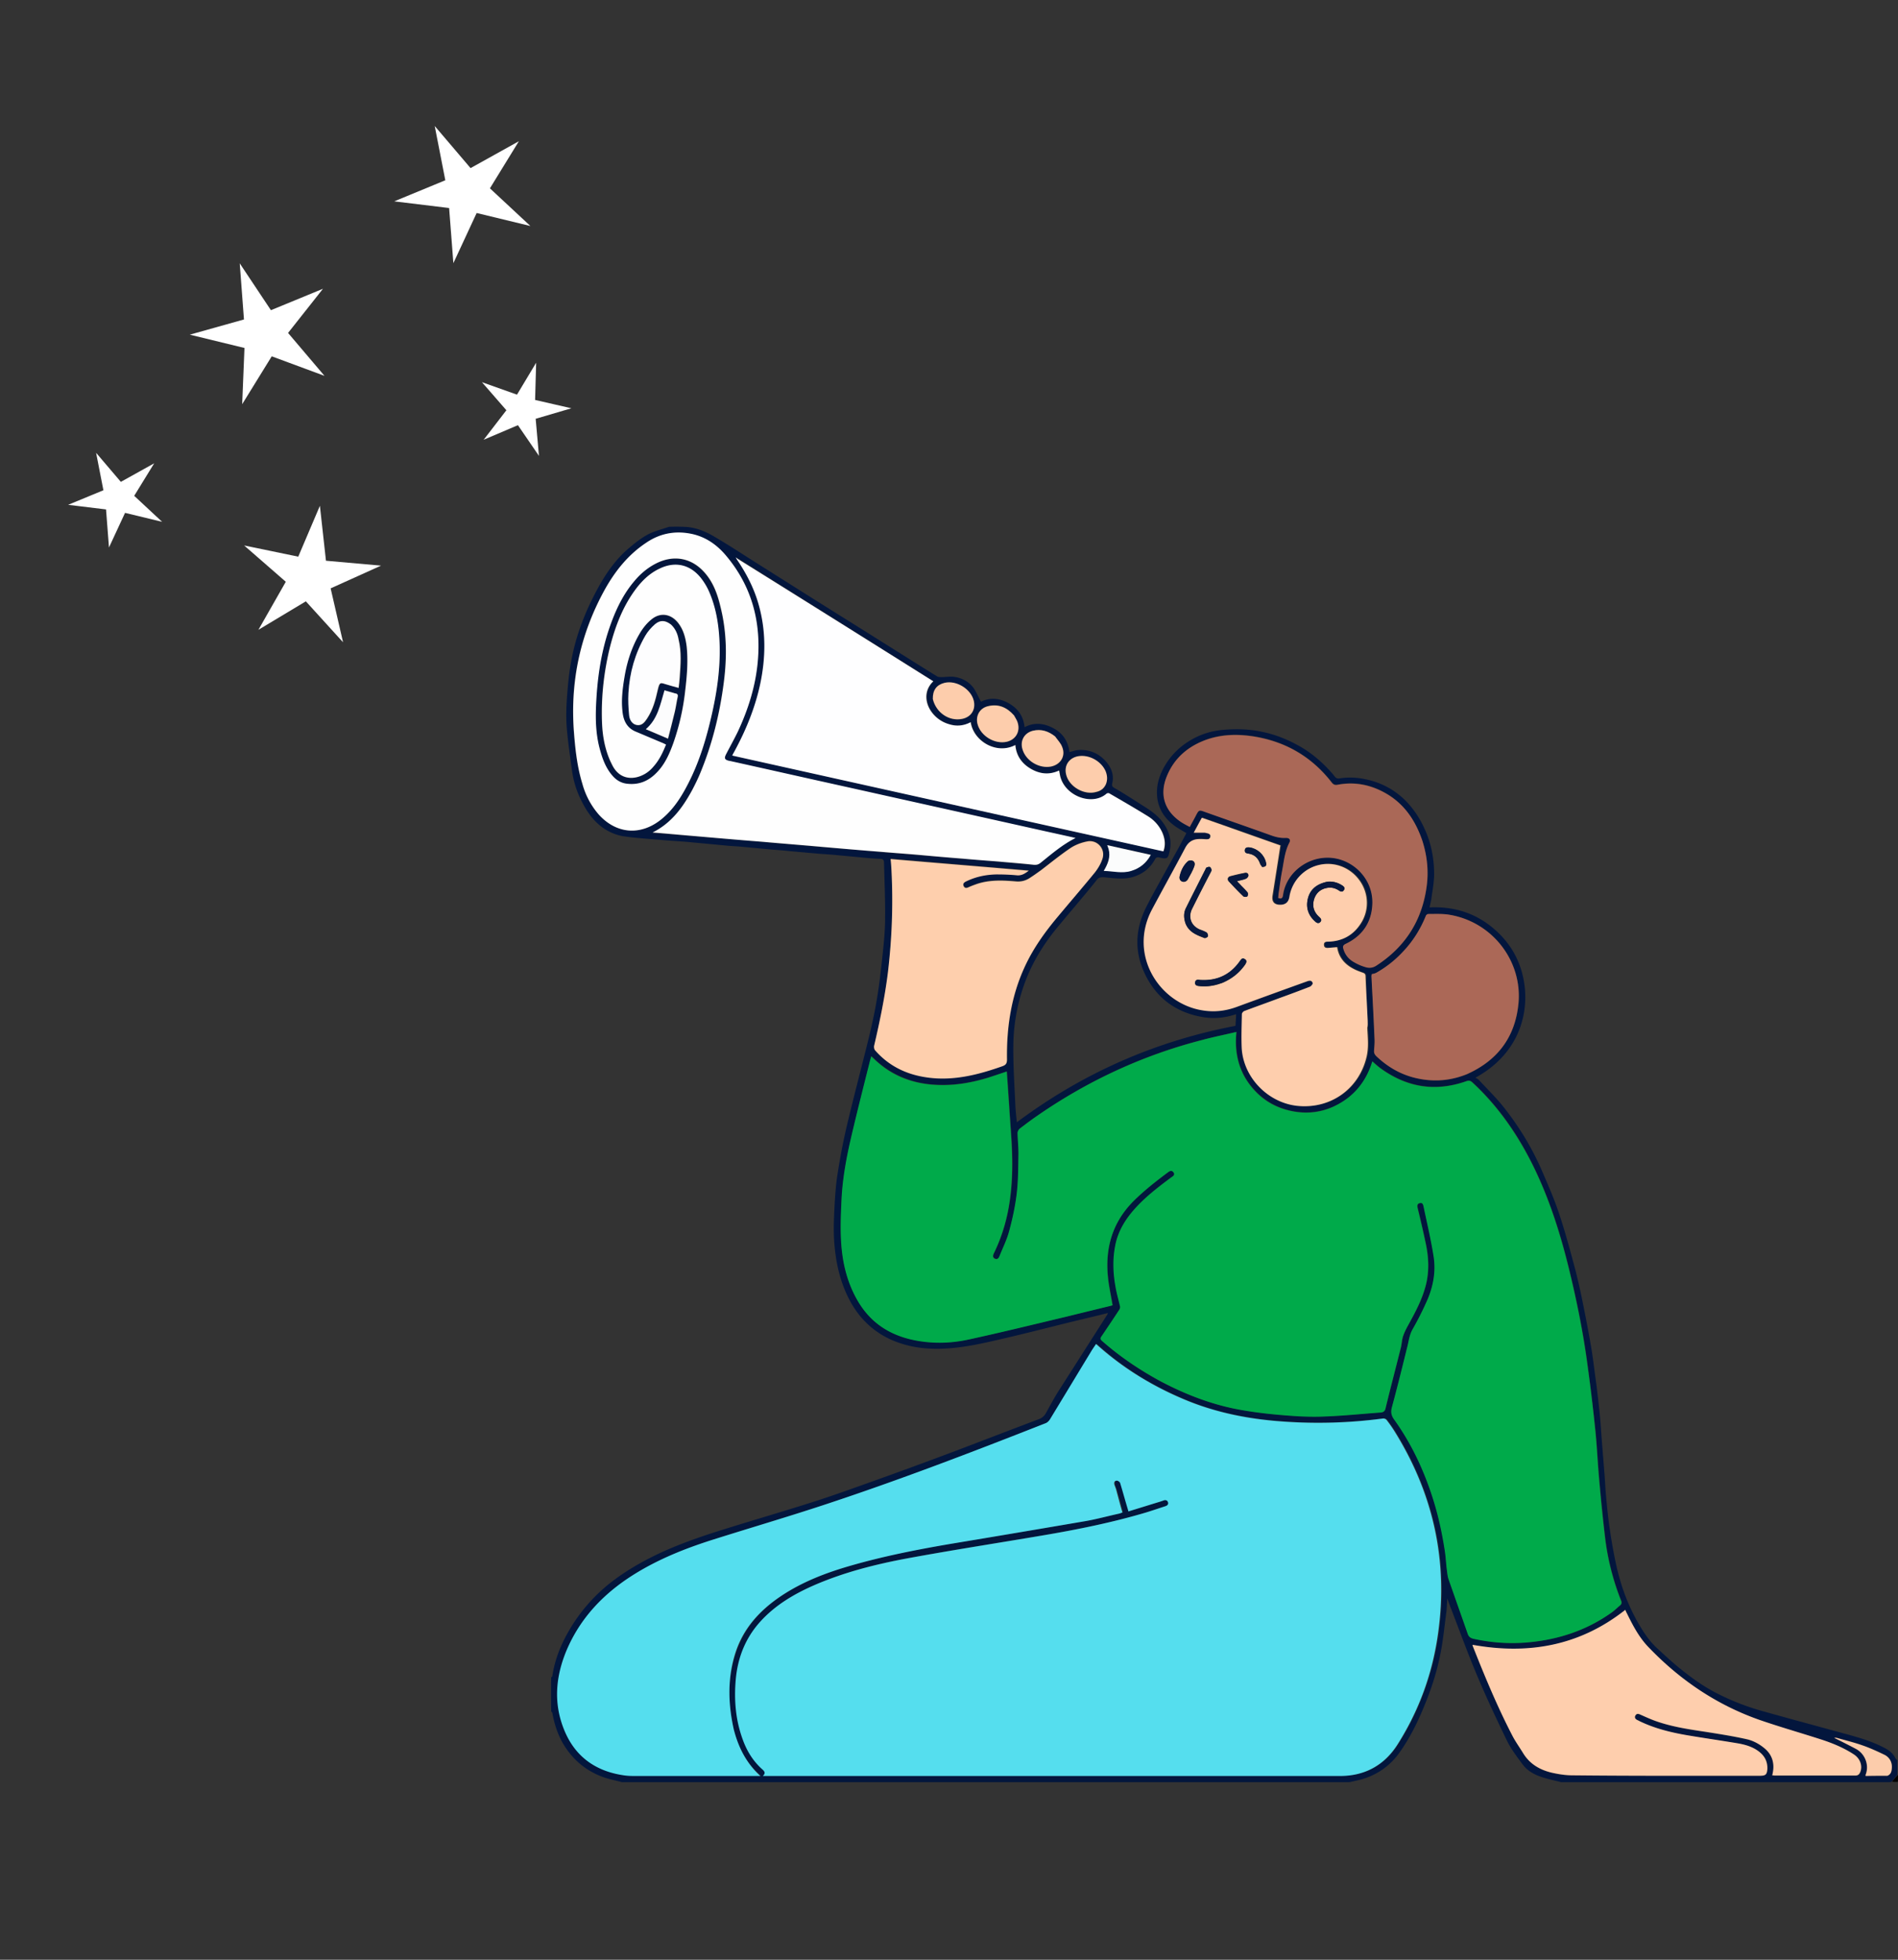 <svg width="310" height="320" fill="none" xmlns="http://www.w3.org/2000/svg">
<rect width="100%" height="100%" fill="#333333" stroke="none"/>
<g clip-path="url(#a)">
<path d="M109.249 86.025c-1.114.395-2.335.682-3.377 1.22-1.078.574-2.048 1.327-2.982 2.117-2.91 2.404-4.742 5.56-6.358 8.862-1.473 3.049-2.587 6.243-3.198 9.544-.359 1.829-.539 3.659-.682 5.489-.144 1.758-.216 3.516-.108 5.238.18 2.476.575 4.987.898 7.463.252 1.722.79 3.373 1.58 4.915 1.007 2.01 2.336 3.768 4.348 4.844.826.431 1.76.753 2.658.861 1.976.287 3.988.395 5.964.574 1.545.144 3.125.215 4.67.359l5.712.538c1.042.108 2.12.144 3.162.251 1.544.144 3.089.287 4.598.431.97.072 1.904.143 2.874.251l4.85.43c1.042.072 2.12.144 3.162.252 1.544.143 3.089.287 4.598.43a41.98 41.98 0 0 0 2.191.144c.36 0 .539.143.575.538.072 3.05.216 6.135.18 9.185 0 2.045-.216 4.09-.431 6.135-.252 2.332-.503 4.664-.898 6.961-.324 2.009-.755 3.982-1.222 5.955-1.185 4.844-2.479 9.688-3.628 14.531-.647 2.691-1.15 5.382-1.581 8.109-.252 1.543-.359 3.085-.467 4.664-.108 2.009-.216 4.054-.108 6.064.216 3.623.97 7.139 2.766 10.333 1.725 3.049 4.24 5.238 7.581 6.458 2.838 1.04 5.784 1.22 8.73.969 2.55-.216 5.065-.754 7.544-1.328 4.095-.933 8.119-1.973 12.179-2.978 1.975-.466 3.915-.933 5.927-1.435-.072.143-.072.251-.143.323l-7.76 12.163c-.791 1.22-1.473 2.511-2.192 3.803-.251.466-.575.789-1.078 1.004-4.67 1.759-9.304 3.552-13.939 5.311a868.982 868.982 0 0 1-13.508 4.951c-3.125 1.112-6.286 2.26-9.448 3.265-4.814 1.543-9.664 2.942-14.478 4.449-3.485 1.076-6.933 2.26-10.275 3.767-2.802 1.292-5.496 2.798-7.975 4.664a27.424 27.424 0 0 0-7.257 8.216c-1.33 2.297-2.3 4.736-2.694 7.391 0 .072-.072.108-.18.18-.036 1.83-.036 3.659 0 5.561.072.108.144.143.18.215.287 1.651.79 3.265 1.58 4.736 1.437 2.583 3.521 4.485 6.251 5.597 1.114.467 2.336.682 3.521 1.005h118.626c.144 0 .251 0 .431-.036.575-.143 1.15-.251 1.688-.395 2.551-.717 4.635-2.152 6.18-4.269 1.76-2.44 3.089-5.131 4.203-7.894 1.257-3.049 2.227-6.171 2.766-9.4.323-1.865.503-3.731.755-5.597.107-.789.107-1.543.179-2.404.252.682.467 1.328.719 1.938 1.401 3.659 2.73 7.319 4.275 10.943 1.473 3.48 3.089 6.924 4.742 10.333.683 1.399 1.653 2.655 2.587 3.911.754 1.004 1.832 1.614 3.017 2.009 1.042.359 2.12.574 3.234.861h53.564c.144 0 .252 0 .396-.036.323-.395.646-.789.97-1.148v-2.368c-.108-.144-.252-.251-.324-.359-.359-.753-.934-1.22-1.652-1.614-2.192-1.184-4.563-1.83-6.934-2.476-4.347-1.184-8.73-2.368-13.077-3.588a39.29 39.29 0 0 1-7.472-2.906c-2.12-1.076-4.024-2.44-5.856-3.911-1.401-1.112-2.695-2.332-4.024-3.552-1.293-1.22-2.227-2.691-3.089-4.198-1.617-2.87-2.731-5.92-3.449-9.113a82.381 82.381 0 0 1-1.078-5.956c-.287-1.901-.467-3.803-.647-5.74-.107-1.184-.143-2.404-.251-3.588l-.431-5.382c-.072-1.005-.144-2.009-.216-2.978-.107-1.291-.251-2.547-.395-3.839-.144-1.22-.287-2.44-.467-3.66-.215-1.614-.395-3.193-.683-4.807a194.476 194.476 0 0 0-1.185-6.315 111.127 111.127 0 0 0-1.329-5.992c-.827-3.085-1.653-6.207-2.659-9.22-.79-2.404-1.832-4.772-2.838-7.104-1.617-3.732-3.7-7.14-6.215-10.334-1.221-1.542-2.658-2.942-4.024-4.413-.143-.179-.395-.287-.61-.43 6.754-3.696 8.586-9.795 8.047-14.782-.431-3.875-2.156-7.104-5.137-9.616-2.982-2.511-6.467-3.587-10.419-3.408.108-.467.216-.897.288-1.292.179-1.399.467-2.762.467-4.162 0-2.583-.503-5.13-1.617-7.498a15.675 15.675 0 0 0-3.018-4.449c-1.868-1.866-4.131-3.05-6.718-3.552a11.437 11.437 0 0 0-4.131-.108c-.575.108-.755-.359-1.042-.682-1.617-1.865-3.449-3.48-5.604-4.664-1.869-1.04-3.844-1.83-5.964-2.26-2.12-.467-4.239-.502-6.359-.323-2.083.179-4.023.825-5.784 1.973a11.678 11.678 0 0 0-3.736 3.875c-.754 1.292-1.257 2.691-1.293 4.162-.072 2.512 1.077 4.413 3.089 5.812.539.359 1.114.682 1.725 1.041-.539.969-1.042 1.973-1.581 2.942-.611 1.112-1.222 2.189-1.832 3.301-1.078 1.973-2.192 3.911-3.198 5.92-1.724 3.48-1.904 7.032-.287 10.584 1.832 4.018 4.994 6.458 9.341 7.247 1.868.359 3.736.216 5.676-.43-.036.682-.072 1.292-.108 1.902-13.149 2.511-25.004 7.749-35.71 15.75-.108-1.004-.215-1.937-.251-2.906-.144-3.193-.36-6.422-.324-9.615a30.453 30.453 0 0 1 2.264-11.266c1.221-2.942 2.91-5.597 4.957-8.073 1.689-2.045 3.413-4.054 5.102-6.099.431-.539.898-1.077 1.293-1.615.323-.43.719-.466 1.257-.43 1.545.143 3.09.394 4.599-.036 1.617-.467 2.838-1.4 3.628-2.835.18-.323.324-.466.755-.359 1.293.287 1.401.216 1.688-1.112.396-1.83-.179-3.408-1.293-4.843-.97-1.22-2.299-2.01-3.593-2.835-1.401-.897-2.802-1.794-4.239-2.619-.467-.287-.251-.646-.215-.933.215-1.291-.252-2.368-1.042-3.301-1.222-1.399-2.766-2.045-4.634-1.901-.432.036-.863.215-1.366.323-.215-1.723-1.041-3.05-2.586-3.875-1.545-.825-3.09-1.041-4.742-.18-.18-1.829-1.114-3.085-2.587-3.91-1.473-.826-3.018-1.005-4.527-.252-.395-.717-.718-1.471-1.149-2.152-.755-1.077-1.904-1.722-3.198-1.902-.682-.107-1.401.036-2.083.036-.252 0-.539 0-.719-.108-2.91-1.794-5.784-3.623-8.658-5.417-3.988-2.512-7.975-4.987-11.963-7.499l-8.191-5.166c-2.587-1.615-5.101-3.301-7.76-4.844-1.257-.718-2.587-1.292-4.167-1.471a29.516 29.516 0 0 0-3.09-.036Zm11.101 5.059c.036 0 .036.036.144.072 10.67 6.709 21.34 13.382 32.009 20.092-1.652 1.578-1.293 3.695-.215 5.095.718.932 1.652 1.542 2.766 1.901 1.222.359 2.407.287 3.557-.323.467 3.122 4.239 5.346 7.293 3.732.143 1.758 1.041 3.013 2.514 3.874 1.473.862 3.018 1.041 4.635.287.036.216.072.395.107.575.539 3.516 5.21 5.345 7.653 3.193.107-.072.323-.108.431-.036 2.119 1.256 4.275 2.475 6.358 3.767a6.214 6.214 0 0 1 2.264 2.548c.467 1.004.611 2.045.215 3.157-23.459-5.203-46.918-10.441-70.413-15.643.143-.287.287-.503.395-.754 1.868-3.444 3.341-7.068 4.167-10.907.934-4.413.97-8.79-.287-13.131-.755-2.656-2.012-5.06-3.593-7.32 0-.036-.036-.071-.108-.143v-.072c-.036 0 .036.036.108.036Zm-.503 191.341c.755 2.906 2.048 5.489 4.455 7.534h-20.334c-.647 0-1.329 0-1.976-.107-4.742-.682-8.119-3.158-9.843-7.678-1.617-4.27-1.258-8.503.467-12.665 2.227-5.275 5.927-9.257 10.741-12.271 4.168-2.655 8.694-4.449 13.365-5.92 5.927-1.901 11.891-3.624 17.783-5.561 12.286-4.019 24.393-8.683 36.428-13.419.288-.107.539-.359.683-.646 2.227-3.659 4.454-7.355 6.682-11.014.251-.431.539-.826.826-1.256.108.108.216.179.287.251 4.347 3.911 9.269 6.853 14.694 9.042 4.994 2.045 10.239 3.013 15.592 3.372 5.46.395 10.921.215 16.346-.502.179-.036.431.107.539.251.467.61.898 1.256 1.329 1.902 6.251 10.117 8.73 21.096 7.077 32.9-.898 6.494-3.089 12.594-6.61 18.155-2.156 3.408-5.317 5.166-9.377 5.166-31.219.036-62.438 0-93.657 0h-.647c.467-.43.323-.753-.036-1.04-1.545-1.363-2.586-3.086-3.269-4.987-1.15-3.158-1.401-6.422-1.114-9.723.324-3.588 1.581-6.781 4.024-9.472s5.461-4.485 8.766-5.92c4.85-2.117 9.951-3.409 15.16-4.377 7.401-1.364 14.837-2.512 22.238-3.768 5.712-.968 11.353-2.081 16.921-3.767 1.042-.323 2.048-.646 3.09-1.005.323-.107.538-.322.395-.645-.108-.323-.395-.395-.719-.287-.179.071-.359.107-.503.179-1.724.538-3.485 1.076-5.245 1.615-.036-.144-.072-.216-.072-.288-.395-1.435-.79-2.87-1.257-4.305-.072-.215-.431-.431-.611-.431-.395.036-.395.395-.323.718.072.287.179.538.287.825.359 1.22.683 2.404 1.006 3.66-.251.072-.395.143-.539.179-1.832.431-3.628.897-5.46 1.22-7.365 1.292-14.766 2.512-22.13 3.732-5.497.932-10.922 2.009-16.275 3.552-3.987 1.148-7.867 2.619-11.352 4.951-3.485 2.332-6.179 5.274-7.473 9.328-1.401 4.126-1.329 8.288-.359 12.522Zm69.695-56.868c-3.412-1.865-6.646-4.018-9.52-6.637-.323-.287-.287-.467-.072-.754.97-1.435 1.904-2.87 2.874-4.305.108-.18.216-.395.144-.574-.215-1.113-.575-2.189-.754-3.301-.36-2.189-.431-4.413-.036-6.602.467-2.511 1.832-4.592 3.556-6.422 1.689-1.794 3.665-3.301 5.641-4.772.251-.179.574-.431.323-.789-.251-.359-.575-.251-.862-.036-1.976 1.471-3.916 3.014-5.676 4.736-3.737 3.731-4.779 8.252-4.06 13.311.18 1.22.431 2.44.647 3.695-.144.036-.36.108-.539.144a2048.61 2048.61 0 0 1-7.042 1.722c-5.245 1.256-10.526 2.547-15.807 3.696-3.089.681-6.215.753-9.304.071-3.737-.825-6.719-2.727-8.73-6.027-1.868-3.05-2.731-6.423-2.91-9.939-.144-2.332-.036-4.7.072-7.068.179-3.48.826-6.889 1.616-10.261.934-3.983 1.976-7.965 2.946-11.948.072-.323.18-.646.287-1.04.18.143.252.251.36.323 2.874 2.798 6.359 4.162 10.31 4.341 2.91.144 5.748-.359 8.551-1.22.97-.287 1.94-.646 2.91-.969.143 1.938.287 3.839.395 5.741.107 1.794.251 3.552.359 5.346.216 3.121.216 6.243-.18 9.364-.395 3.229-1.257 6.351-2.694 9.257-.144.323-.252.646.18.861.395.179.61-.072.754-.431.539-1.363 1.186-2.69 1.581-4.09.539-1.973.97-4.018 1.221-6.027.252-2.045.252-4.162.288-6.243.036-1.256-.144-2.476-.144-3.732 0-.251.144-.574.359-.717a47.806 47.806 0 0 1 2.73-2.009c8.263-5.741 17.245-9.939 27.016-12.45 1.833-.467 3.701-.861 5.641-1.328-.288 3.122.251 5.956 2.047 8.432 1.833 2.475 4.276 4.018 7.329 4.556 2.263.395 4.455.108 6.539-.825 3.197-1.471 5.245-3.947 6.287-7.355.467.395.826.753 1.257 1.076 4.311 3.158 9.017 3.947 14.119 2.153.395-.143.646-.072.97.215 3.88 3.588 6.933 7.822 9.34 12.486 2.91 5.597 4.85 11.589 6.359 17.688 1.293 5.274 2.371 10.584 3.09 15.93.467 3.588.898 7.212 1.293 10.8.251 2.476.359 4.951.575 7.427.287 3.337.61 6.637 1.006 9.974a41.202 41.202 0 0 0 2.622 10.333c.144.323.108.538-.179.754-.432.358-.791.753-1.258 1.076-4.383 3.193-9.376 4.7-14.729 5.023-2.659.179-5.281-.072-7.904-.646-.467-.107-.79-.287-.97-.789-1.042-2.978-2.083-5.92-3.125-8.898-.18-.502-.216-1.041-.288-1.543-.143-1.076-.215-2.188-.359-3.265a51.933 51.933 0 0 0-1.832-8.108c-1.473-4.701-3.521-9.149-6.395-13.168-.467-.682-.611-1.256-.395-2.045.898-3.337 1.724-6.673 2.551-10.01.215-.897.323-1.794.79-2.655a51.069 51.069 0 0 0 2.443-4.844c.97-2.224 1.401-4.628 1.042-7.032-.431-2.763-1.078-5.454-1.653-8.216-.072-.359-.215-.682-.611-.574-.431.107-.431.43-.359.825.467 1.937.898 3.875 1.329 5.812.467 2.189.575 4.413.036 6.638-.503 2.117-1.509 4.09-2.55 5.992-.431.753-.863 1.542-1.15 2.332-.251.646-.251 1.399-.431 2.081-.826 3.265-1.689 6.53-2.479 9.83-.108.503-.359.646-.79.682-3.018.215-6.036.538-9.089.646-2.156.072-4.311-.036-6.467-.179-2.299-.18-4.634-.431-6.898-.826-4.742-.753-9.197-2.439-13.544-4.7Zm-91.825-92.639c-1.221-1.435-2.084-3.085-2.622-4.879-.827-2.655-1.114-5.418-1.366-8.216-.682-8.36.934-16.217 5.03-23.537 1.688-3.05 3.808-5.668 6.718-7.606 2.227-1.507 4.634-2.01 7.257-1.507 2.479.467 4.383 1.866 5.964 3.767 4.131 4.987 5.604 10.8 5.029 17.15-.359 3.983-1.545 7.75-3.233 11.374-.611 1.256-1.293 2.511-1.94 3.731-.359.646-.252.897.503 1.077.072 0 .144.036.215.036 6.503 1.435 13.005 2.906 19.472 4.341 10.778 2.404 21.591 4.808 32.369 7.212 1.473.322 2.946.645 4.526 1.004-2.191 1.076-3.916 2.583-5.712 4.054-.359.287-.682.359-1.113.323-1.94-.179-3.88-.358-5.856-.538-1.94-.179-3.88-.323-5.784-.466a465.479 465.479 0 0 0-7.149-.61c-2.048-.18-4.132-.323-6.18-.503a906.556 906.556 0 0 0-9.843-.825c-3.198-.287-6.431-.538-9.628-.825-3.701-.323-7.401-.646-11.101-.933a639.355 639.355 0 0 1-6.718-.574c3.089-1.543 4.922-4.09 6.466-6.924.503-.897.934-1.866 1.33-2.799 1.975-4.772 3.197-9.723 3.844-14.854.538-4.162.467-8.288-.575-12.378-.503-1.937-1.15-3.803-2.479-5.382-2.048-2.404-4.886-3.05-7.76-1.722-1.509.682-2.73 1.722-3.808 3.014-2.048 2.44-3.305 5.274-4.275 8.252-1.258 3.875-1.832 7.893-1.976 11.984-.108 2.332 0 4.664.539 6.924.395 1.651.934 3.265 2.12 4.593.646.717 1.401 1.219 2.371 1.327 2.011.251 3.664-.466 4.993-1.937 1.258-1.328 1.976-2.978 2.587-4.665a38.433 38.433 0 0 0 1.94-8.503c.287-2.404.539-4.843.251-7.283-.143-1.399-.503-2.727-1.401-3.875-1.149-1.507-2.946-1.758-4.383-.538-.754.646-1.401 1.471-1.904 2.296-1.221 2.081-2.012 4.341-2.407 6.709-.359 2.081-.646 4.162-.359 6.279.18 1.328.718 2.404 2.048 2.978 1.509.646 3.053 1.292 4.598 1.937l.431.216c-.503 1.327-1.113 2.547-2.048 3.588-.359.43-.79.825-1.257 1.112-1.688 1.04-4.131 1.22-5.46-1.328-.18-.359-.36-.717-.503-1.076-.79-1.902-1.114-3.947-1.186-5.992a43.374 43.374 0 0 1 1.33-12.342c.861-3.337 2.083-6.53 4.167-9.328 1.041-1.4 2.299-2.62 3.915-3.373 2.515-1.22 4.994-.682 6.718 1.507a10.367 10.367 0 0 1 1.437 2.44c1.186 2.834 1.581 5.812 1.653 8.826.108 3.623-.395 7.211-1.221 10.763-.899 4.019-2.048 7.965-3.952 11.625-1.15 2.224-2.479 4.305-4.491 5.884-3.305 2.583-7.293 2.225-10.13-1.005Zm125.667 33.834c.036.359.036.682.072 1.041.072 1.578.252 3.121-.108 4.7-1.221 5.31-5.963 8.682-11.424 8.036-4.814-.538-8.766-4.7-8.981-9.543-.072-1.83 0-3.66.036-5.49 0-.143.179-.394.359-.43 1.904-.718 3.844-1.4 5.748-2.117 1.652-.61 3.341-1.22 4.994-1.866.215-.072.395-.323.467-.502.035-.072-.108-.395-.252-.431-.18-.071-.431-.035-.611.036-3.844 1.4-7.652 2.763-11.46 4.162-1.904.682-3.844.897-5.82.574-6.969-1.22-11.999-9.113-8.119-16.432 1.796-3.373 3.664-6.745 5.461-10.118.395-.789.97-1.22 1.796-1.363.503-.072 1.042-.036 1.581 0 .323.036.61 0 .682-.359.108-.359-.107-.538-.431-.61-.179-.036-.395-.108-.575-.108h-1.688c.431-.789.862-1.614 1.329-2.439 4.347 1.542 8.622 3.049 12.826 4.52-.432 2.799-.899 5.526-1.294 8.252-.144.933.252 1.412 1.186 1.435.934.024 1.461-.406 1.58-1.291.396-2.548 2.3-4.629 4.814-5.203 2.551-.61 5.174.431 6.683 2.584 1.508 2.152 1.544 4.951.071 7.104-1.221 1.829-2.981 2.762-5.173 2.834-.359 0-.79 0-.754.538.036.503.467.467.826.467.431-.036.862-.072 1.329-.108.252 1.686 1.258 2.799 2.695 3.552.467.251.97.431 1.473.61.323.108.431.215.467.574-.036 2.44.071 4.844.215 7.391Zm64.019 123.207c-10.167 0-20.334 0-30.5-.035-1.15 0-2.3-.18-3.413-.431-1.976-.466-3.629-1.435-4.707-3.229-.574-.933-1.221-1.83-1.724-2.799-2.479-4.771-4.527-9.723-6.502-14.71-.036-.072 0-.108 0-.143 9.161 1.65 17.495.143 24.932-5.705.072.143.143.323.251.538.97 1.973 1.976 3.911 3.485 5.49 5.101 5.345 11.101 9.471 18.106 11.911 3.341 1.148 6.718 2.117 10.06 3.193 1.868.61 3.7 1.364 5.388 2.44 1.078.682 1.509 1.902 1.078 2.942-.144.359-.359.574-.826.538-4.347-.035-8.73 0-13.077 0-.144 0-.287-.035-.467-.035.503-1.866.036-3.409-1.437-4.557-.79-.61-1.724-1.112-2.659-1.328-2.227-.502-4.526-.861-6.789-1.219-2.623-.431-5.281-.79-7.832-1.651-.97-.323-1.94-.789-2.874-1.184-.324-.143-.575-.143-.755.18-.179.322 0 .538.288.717.108.072.215.108.359.18 2.515 1.219 5.173 1.901 7.904 2.332 2.766.466 5.532.861 8.298 1.327 1.186.215 2.336.538 3.341 1.328.934.717 1.437 1.65 1.366 2.834-.072.897-.324 1.076-1.294 1.076ZM145.606 142.068c-.036-.61-.072-1.184-.108-1.866 7.544.646 15.053 1.256 22.561 1.901-.575.467-1.15.826-1.94.754a34.568 34.568 0 0 0-3.341-.144c-1.76.036-3.449.395-5.03 1.184-.323.144-.467.395-.323.718.144.323.431.323.755.215.467-.215.97-.43 1.473-.574 2.083-.682 4.203-.574 6.322-.395.791.072 1.509-.071 2.156-.502.683-.43 1.329-.897 1.976-1.363 1.581-1.184 3.125-2.476 4.778-3.588.79-.538 1.76-.897 2.73-1.076 1.653-.323 3.018 1.255 2.479 2.834a7.313 7.313 0 0 1-1.257 2.26c-1.94 2.404-3.952 4.7-5.928 7.068-2.12 2.584-4.06 5.239-5.497 8.288-2.227 4.808-2.981 9.903-2.91 15.141 0 .646-.143.897-.754 1.112-4.06 1.436-8.191 2.476-12.538 1.794-3.269-.502-6.071-1.901-8.263-4.413-.143-.179-.215-.502-.143-.717.934-3.983 1.76-8.001 2.263-12.056a97.747 97.747 0 0 0 .539-16.575Zm86.724-4.701c.79 2.476 1.041 5.023.682 7.571-.79 5.489-3.556 9.723-8.227 12.737-.575.359-1.149.394-1.724.215a12.677 12.677 0 0 1-1.904-.825 3.606 3.606 0 0 1-1.689-2.081c-.143-.431-.107-.646.36-.897 2.694-1.256 4.203-3.444 4.347-6.422.215-4.378-3.521-7.822-7.617-7.643-3.448.144-6.502 2.727-6.969 6.1-.072.538-.323.61-.791.466.036-.251.036-.502.072-.753.18-1.184.324-2.368.539-3.516.324-1.615.431-3.265 1.222-4.772.251-.467-.036-.79-.611-.754-.862.072-1.617-.143-2.407-.43-3.629-1.292-7.221-2.548-10.85-3.839-.862-.323-.898-.287-1.365.538-.323.61-.682 1.256-1.042 1.937-.538-.322-1.077-.574-1.508-.861-2.623-1.794-3.449-4.413-2.264-7.355.898-2.26 2.443-3.982 4.563-5.166 2.946-1.651 6.107-1.902 9.376-1.435 5.317.789 9.628 3.264 12.969 7.498.288.359.539.502 1.006.431 3.018-.574 5.82.107 8.407 1.722 2.694 1.794 4.383 4.413 5.425 7.534Zm7.221 38.068a13.417 13.417 0 0 1-6.18.933c-3.341-.287-6.143-1.615-8.55-3.911-.287-.251-.359-.538-.359-.933.072-.646.108-1.292.072-1.902-.144-3.408-.359-6.781-.503-10.189 0-.144.036-.287.036-.359.287-.072.539-.108.718-.215a17.899 17.899 0 0 0 4.311-3.373c1.653-1.722 2.91-3.695 3.808-5.92.072-.143.288-.323.396-.323 1.185.036 2.407-.036 3.556.144 7.042 1.22 11.856 7.678 11.173 14.567-.575 5.453-3.449 9.22-8.478 11.481Zm-129.907-73.408c.683.682 1.042 1.543 1.258 2.44.503 2.045.323 4.126.179 6.207a29.943 29.943 0 0 1-.179 1.686c-.683-.215-1.294-.359-1.904-.538-1.078-.323-1.186-.503-1.509.897-.359 1.614-.791 3.229-1.725 4.628-.395.61-.898 1.22-1.688 1.076-.826-.143-1.186-.896-1.257-1.614-.108-1.184-.18-2.404-.108-3.588.179-3.337 1.078-6.53 2.766-9.4.395-.682.97-1.328 1.581-1.866.79-.789 1.652-.717 2.586.072Zm70.989 26.048c-.323.682-.862 1.076-1.545 1.291-1.976.575-4.455-.861-4.958-2.834-.359-1.471.468-2.727 1.94-2.978 1.797-.323 3.809.754 4.527 2.476.287.61.323 1.291.036 2.045Zm-28.273-13.957c-.036-1.399.61-2.296 1.904-2.583 1.94-.467 4.347 1.004 4.778 2.906.323 1.435-.467 2.691-1.904 2.978-2.12.395-4.239-1.041-4.778-3.301Zm20.01 6.171c.395.574.898 1.077 1.15 1.686.575 1.507-.252 2.907-1.832 3.194-1.905.358-4.06-.897-4.635-2.763-.467-1.435.252-2.727 1.689-3.086 1.329-.322 2.514.108 3.628.969Zm-6.754-3.48c.216.395.467.789.611 1.22.431 1.399-.323 2.727-1.76 3.085-1.976.467-4.312-.932-4.814-2.906-.324-1.291.323-2.547 1.616-2.87 1.725-.502 3.162.108 4.347 1.471Zm15.448 21.742c-.072-.179-.108-.322-.215-.574 2.371.539 4.706 1.041 7.113 1.579-.719 1.363-1.797 2.189-3.198 2.619-1.473.431-2.946.036-4.49 0 .646-1.112 1.149-2.224.79-3.624Zm-70.737-25.33c.395.036.431.287.395.61-.144.789-.251 1.615-.467 2.404a255.14 255.14 0 0 1-1.114 4.413c-1.293-.538-2.443-1.041-3.628-1.543 1.976-1.686 2.371-4.09 3.054-6.35.574.143 1.113.287 1.76.466ZM308.24 289.959h-3.521v-.215c.611-1.579-.107-3.408-1.58-4.198-1.042-.574-2.156-1.076-3.234-1.65-.107-.072-.215-.108-.323-.144.18-.071.323-.035.467 0 1.365.395 2.73.718 4.06 1.184 1.221.431 2.443.969 3.628 1.543.862.431 1.293 1.22 1.257 2.189-.035.538-.107 1.076-.754 1.291Z" fill="#03163D"/><path d="M309.03 290.928a7.5 7.5 0 0 0 .934.036c.036-.359.036-.753.036-1.148-.323.323-.647.682-.97 1.112Z" fill="#000"/><path d="M119.846 282.389c-.934-4.198-1.041-8.36.252-12.45 1.293-4.054 3.988-6.996 7.472-9.328 3.485-2.332 7.365-3.803 11.353-4.951 5.353-1.543 10.813-2.62 16.274-3.552 7.365-1.22 14.765-2.476 22.13-3.732 1.832-.323 3.629-.825 5.461-1.22.143-.036.323-.107.539-.179-.36-1.22-.683-2.44-1.006-3.66-.072-.287-.18-.538-.288-.825-.107-.323-.071-.682.324-.717.215-.036.574.215.61.43.432 1.435.827 2.87 1.258 4.306.036.071.036.143.072.287 1.76-.539 3.484-1.077 5.245-1.615.179-.072.359-.108.503-.179.323-.108.61-.036.718.287.108.358-.108.538-.395.645-1.006.323-2.048.682-3.09 1.005-5.532 1.65-11.208 2.799-16.92 3.767-7.401 1.256-14.838 2.404-22.238 3.768-5.173.968-10.275 2.26-15.161 4.377-3.269 1.435-6.323 3.229-8.766 5.92-2.442 2.691-3.7 5.884-4.023 9.472-.288 3.301-.036 6.566 1.114 9.723.682 1.937 1.724 3.624 3.269 4.987.359.323.503.61.036 1.04h94.304c4.023 0 7.221-1.758 9.376-5.166 3.521-5.561 5.712-11.625 6.611-18.155 1.652-11.804-.791-22.783-7.078-32.9a22.549 22.549 0 0 0-1.329-1.902c-.108-.143-.359-.251-.539-.251a80.336 80.336 0 0 1-16.346.502c-5.353-.359-10.598-1.363-15.591-3.372-5.389-2.189-10.347-5.167-14.694-9.042-.072-.072-.18-.143-.287-.251-.288.431-.575.825-.827 1.256-2.227 3.659-4.454 7.355-6.682 11.015-.143.251-.431.538-.682.645-12.035 4.736-24.106 9.365-36.429 13.419-5.891 1.937-11.855 3.695-17.783 5.561-4.67 1.471-9.197 3.265-13.364 5.92-4.778 3.05-8.514 6.996-10.742 12.271-1.724 4.162-2.12 8.395-.467 12.665 1.725 4.485 5.102 6.996 9.844 7.678.646.107 1.329.107 1.976.107h20.333c-2.299-2.08-3.592-4.664-4.347-7.606Z" fill="#55DEEE"/><path d="M189.578 225.557c4.275 2.261 8.73 3.947 13.472 4.736 2.299.395 4.598.646 6.898.826 2.155.179 4.311.287 6.466.179 3.018-.108 6.036-.431 9.089-.646.432-.036.683-.215.791-.682.79-3.265 1.652-6.529 2.479-9.83.179-.682.179-1.435.431-2.081.287-.826.754-1.579 1.149-2.332 1.042-1.902 2.012-3.839 2.551-5.992.539-2.225.431-4.413-.036-6.638-.395-1.937-.862-3.875-1.329-5.812-.108-.395-.072-.754.359-.825.431-.108.539.215.611.574.575 2.727 1.221 5.453 1.652 8.216.36 2.404-.071 4.772-1.041 7.032a51.069 51.069 0 0 1-2.443 4.844c-.467.861-.575 1.758-.791 2.655-.826 3.337-1.652 6.709-2.55 10.01-.216.789-.108 1.363.395 2.045 2.874 4.019 4.922 8.432 6.394 13.168.827 2.655 1.402 5.346 1.833 8.108.179 1.077.215 2.189.359 3.265.072.538.108 1.041.287 1.543 1.042 2.978 2.084 5.92 3.126 8.898.179.502.503.682.97.789 2.622.574 5.245.789 7.903.646 5.353-.323 10.347-1.866 14.73-5.023.431-.323.826-.718 1.257-1.076.252-.216.288-.431.18-.754a41.204 41.204 0 0 1-2.623-10.333 304.342 304.342 0 0 1-1.006-9.974c-.215-2.476-.323-4.951-.574-7.427-.36-3.624-.791-7.212-1.294-10.8-.718-5.381-1.796-10.691-3.089-15.93-1.509-6.099-3.449-12.091-6.359-17.688-2.443-4.664-5.461-8.898-9.341-12.486-.323-.287-.539-.358-.97-.215-5.065 1.794-9.771 1.041-14.118-2.153a16.697 16.697 0 0 1-1.258-1.076c-1.042 3.373-3.089 5.848-6.287 7.355-2.083.969-4.275 1.22-6.538.825-3.054-.538-5.497-2.045-7.329-4.556-1.796-2.476-2.371-5.31-2.048-8.432-1.976.467-3.808.825-5.64 1.328-9.736 2.511-18.753 6.709-27.016 12.45-.934.645-1.832 1.327-2.73 2.009-.18.143-.359.466-.359.717.035 1.256.179 2.476.143 3.732-.036 2.081-.036 4.162-.287 6.243-.252 2.045-.683 4.054-1.222 6.027-.359 1.4-1.041 2.727-1.58 4.091-.144.358-.36.609-.755.43s-.323-.538-.179-.861c1.437-2.942 2.299-6.028 2.694-9.257.395-3.121.359-6.243.18-9.364-.108-1.794-.252-3.552-.36-5.346-.143-1.902-.251-3.803-.395-5.741l-2.91.969c-2.766.861-5.604 1.364-8.55 1.22-3.988-.179-7.472-1.543-10.311-4.341-.107-.072-.179-.18-.359-.323-.108.394-.215.717-.287 1.04-1.006 3.983-2.012 7.965-2.946 11.948-.79 3.372-1.437 6.781-1.617 10.261-.108 2.332-.215 4.7-.072 7.068.216 3.516 1.042 6.889 2.91 9.939 2.048 3.3 4.994 5.202 8.73 6.027 3.126.682 6.251.61 9.305-.071 5.281-1.149 10.526-2.44 15.807-3.696 2.335-.574 4.67-1.148 7.041-1.722.18-.036.396-.108.539-.144-.215-1.255-.467-2.475-.646-3.695-.719-5.059.359-9.58 4.059-13.311 1.761-1.758 3.701-3.265 5.676-4.736.288-.215.611-.323.863.036.287.394-.036.61-.324.789-1.976 1.471-3.951 2.978-5.64 4.772-1.724 1.83-3.09 3.911-3.557 6.422-.431 2.189-.359 4.413.036 6.602.18 1.112.503 2.188.755 3.301.036.179-.036.43-.144.574-.934 1.435-1.904 2.87-2.874 4.305-.216.287-.251.467.072.754 2.946 2.583 6.143 4.736 9.592 6.601Z" fill="#00AA4A"/><path d="M97.753 132.955c2.838 3.193 6.79 3.552 10.131.932 2.011-1.578 3.341-3.659 4.49-5.884 1.904-3.695 3.054-7.606 3.952-11.624.79-3.552 1.293-7.14 1.221-10.764-.071-3.014-.467-6.027-1.652-8.826a10.37 10.37 0 0 0-1.437-2.44c-1.76-2.188-4.203-2.727-6.718-1.507-1.617.754-2.874 1.974-3.916 3.373-2.084 2.798-3.305 5.992-4.167 9.328-1.006 4.055-1.473 8.181-1.33 12.343.072 2.045.396 4.054 1.186 5.991.144.359.323.718.503 1.077 1.293 2.547 3.736 2.404 5.461 1.327a5.266 5.266 0 0 0 1.257-1.112c.934-1.041 1.509-2.26 2.048-3.588l-.431-.215c-1.545-.646-3.054-1.292-4.599-1.938-1.293-.574-1.868-1.65-2.048-2.978-.287-2.116 0-4.197.36-6.278.431-2.368 1.185-4.629 2.407-6.71.503-.861 1.149-1.686 1.904-2.296 1.437-1.22 3.197-.969 4.383.538.898 1.148 1.221 2.476 1.401 3.875.251 2.44.036 4.88-.252 7.284a38.39 38.39 0 0 1-1.94 8.503c-.61 1.686-1.329 3.337-2.586 4.664-1.366 1.471-2.982 2.189-4.994 1.938-.97-.108-1.76-.61-2.371-1.328-1.15-1.328-1.689-2.942-2.12-4.592-.575-2.261-.646-4.593-.539-6.925.18-4.054.719-8.073 1.976-11.984.97-2.977 2.228-5.848 4.275-8.252 1.042-1.255 2.3-2.296 3.809-3.013 2.874-1.328 5.712-.682 7.759 1.722 1.33 1.542 2.012 3.408 2.479 5.382 1.042 4.09 1.114 8.216.575 12.378-.647 5.094-1.868 10.082-3.844 14.853-.395.969-.862 1.902-1.329 2.799-1.545 2.834-3.377 5.382-6.467 6.925 2.335.179 4.527.394 6.718.574 3.701.323 7.401.645 11.101.932 3.198.288 6.431.539 9.628.826 3.269.287 6.575.574 9.844.825 2.048.179 4.131.323 6.179.502 2.371.215 4.778.431 7.149.61 1.94.18 3.88.323 5.784.467 1.94.179 3.916.322 5.856.538.431.036.754-.036 1.114-.323 1.796-1.435 3.52-2.942 5.712-4.054a610.452 610.452 0 0 0-4.527-1.005c-10.777-2.404-21.591-4.808-32.369-7.212-6.502-1.435-13.005-2.906-19.471-4.341-.072 0-.144-.036-.216-.036-.754-.179-.826-.43-.503-1.076.647-1.256 1.33-2.476 1.94-3.732 1.689-3.623 2.874-7.391 3.234-11.373.574-6.351-.899-12.163-5.03-17.15-1.545-1.902-3.485-3.301-5.964-3.767-2.622-.503-5.065 0-7.257 1.506-2.909 1.938-5.029 4.593-6.718 7.607-4.06 7.355-5.712 15.176-5.03 23.536.216 2.763.54 5.525 1.366 8.216a12.694 12.694 0 0 0 2.623 4.952Z" fill="#FEFEFE"/><path d="M120.314 91.299c1.544 2.26 2.802 4.664 3.556 7.283 1.258 4.342 1.222 8.719.288 13.132-.827 3.839-2.3 7.463-4.168 10.907-.107.215-.251.431-.395.754 23.495 5.238 46.955 10.44 70.414 15.643.395-1.077.251-2.117-.216-3.158a5.998 5.998 0 0 0-2.263-2.547c-2.084-1.292-4.239-2.547-6.359-3.767-.107-.072-.323-.036-.431.036-2.443 2.152-7.113.287-7.652-3.194a16.586 16.586 0 0 1-.108-.574c-1.616.754-3.161.574-4.634-.287-1.473-.861-2.371-2.152-2.515-3.875-3.054 1.615-6.826-.61-7.293-3.731-1.149.61-2.335.718-3.556.323a5.31 5.31 0 0 1-2.767-1.902c-1.077-1.399-1.437-3.516.216-5.094a9504.594 9504.594 0 0 0-32.046-20.057.393.393 0 0 1-.071.108Z" fill="#FEFEFF"/><path d="M223.384 166.68c-.108-2.475-.252-4.879-.359-7.283 0-.323-.144-.467-.467-.574-.503-.18-1.006-.359-1.473-.61-1.473-.754-2.443-1.902-2.695-3.552-.467.036-.898.072-1.329.107-.359.036-.79.072-.826-.466-.036-.538.395-.538.754-.538 2.192-.072 3.952-1.005 5.173-2.835 1.473-2.152 1.437-4.951-.071-7.103-1.509-2.153-4.132-3.194-6.683-2.584-2.478.574-4.418 2.655-4.814 5.203-.143.885-.67 1.315-1.58 1.291-.91-.024-1.306-.502-1.186-1.435.431-2.727.862-5.453 1.294-8.252-4.204-1.471-8.479-3.014-12.826-4.521-.467.826-.898 1.651-1.329 2.44h1.688c.216 0 .396.072.575.108.324.071.539.287.431.61-.107.358-.359.358-.682.358-.539-.035-1.042-.071-1.581 0-.826.144-1.365.574-1.796 1.364-1.797 3.408-3.665 6.745-5.461 10.118-3.88 7.355 1.15 15.248 8.119 16.432 2.012.359 3.916.144 5.82-.574 3.808-1.399 7.652-2.799 11.46-4.162.18-.072.431-.108.611-.036.108.036.287.323.252.431-.108.215-.288.43-.467.502a206.083 206.083 0 0 1-4.994 1.866c-1.904.717-3.844 1.399-5.748 2.117-.144.071-.324.287-.359.43-.036 1.83-.108 3.66-.036 5.49.215 4.807 4.167 8.969 8.981 9.543 5.461.61 10.203-2.727 11.424-8.037.36-1.542.18-3.121.108-4.7.108-.394.072-.753.072-1.148Zm-29.782-16.002c-.252-.825-.288-1.686.108-2.439 1.041-2.117 2.155-4.234 3.197-6.351.036-.072.072-.179.144-.215.179-.072.395-.144.538-.072.144.072.252.287.252.466 0 .18-.108.323-.18.503a447.878 447.878 0 0 0-2.982 5.848c-.682 1.363-.179 2.727 1.222 3.373.395.179.79.287 1.15.502.143.108.287.43.215.61-.036.143-.395.323-.539.287-1.257-.502-2.55-.969-3.125-2.512Zm23.279-6.709c.863-.072 1.617.144 2.336.61.287.179.503.43.287.753-.216.359-.539.287-.826.072-.575-.359-1.186-.538-1.868-.43-1.114.179-1.869.825-2.192 1.901-.323 1.112 0 2.045.826 2.835.252.251.503.502.216.825-.287.323-.575.179-.862-.072-1.006-.897-1.473-2.045-1.258-3.373.288-1.722 1.365-2.726 3.341-3.121Zm-17.1 16.468c-.144.072-.288.108-.467.18a7.969 7.969 0 0 1-3.557.394c-.323-.035-.575-.179-.539-.538.036-.359.288-.466.611-.466.108 0 .216.036.323.036 2.695.143 4.814-.897 6.359-3.05.216-.287.395-.61.827-.359.395.251.215.61.035.897-.898 1.256-2.083 2.225-3.592 2.906Zm2.946-15.822c.323.359.718.682 1.006 1.076.107.144.107.538-.036.646-.108.108-.539.108-.647 0-.826-.789-1.581-1.615-2.371-2.44-.287-.323-.144-.717.252-.825.79-.215 1.544-.395 2.335-.538.323-.072.646.072.61.395 0 .179-.251.466-.431.538-.431.179-.898.251-1.437.394.288.287.467.503.719.754Zm-8.622-4.054c.682-.216 1.185.143.97.825-.252.753-.683 1.471-1.078 2.188a.74.74 0 0 1-.97.323c-.395-.179-.431-.61-.323-.968.251-.862.61-1.687 1.401-2.368Zm12.035 1.004c-.108-.179-.288-.359-.36-.574-.323-.897-.934-1.471-1.904-1.614-.359-.036-.61-.18-.574-.575.071-.43.395-.466.754-.43 1.293.179 2.407 1.184 2.694 2.476.144.502 0 .681-.61.717ZM287.439 289.959c.934 0 1.15-.179 1.222-1.112.036-1.184-.431-2.117-1.366-2.834-.97-.754-2.155-1.112-3.341-1.328-2.766-.466-5.532-.861-8.298-1.327-2.731-.467-5.389-1.112-7.904-2.332-.108-.072-.216-.108-.359-.18-.288-.143-.467-.394-.288-.717.18-.323.431-.323.755-.18.97.431 1.904.861 2.874 1.184 2.551.861 5.173 1.256 7.832 1.651 2.263.359 4.562.717 6.789 1.22.935.215 1.905.717 2.659 1.327 1.473 1.112 1.94 2.691 1.437 4.557.144 0 .323.036.467.036h13.077c.467 0 .647-.18.826-.539.431-1.04 0-2.26-1.078-2.942-1.652-1.076-3.484-1.829-5.388-2.439-3.342-1.077-6.754-2.045-10.06-3.194-7.005-2.475-13.005-6.565-18.106-11.911-1.509-1.579-2.515-3.516-3.485-5.49-.108-.179-.179-.394-.251-.538-7.401 5.848-15.771 7.355-24.932 5.705v.143c1.975 4.987 4.023 9.939 6.502 14.711.503.968 1.15 1.865 1.724 2.798 1.078 1.794 2.731 2.763 4.707 3.229 1.113.251 2.263.431 3.413.431 10.202.107 20.369.071 30.572.071Z" fill="#FECEAD"/><path d="M145.605 142.139c.287 5.597.072 11.087-.575 16.576-.503 4.054-1.329 8.073-2.263 12.055-.036.216 0 .539.143.718 2.192 2.511 4.994 3.911 8.263 4.413 4.347.682 8.479-.359 12.538-1.794.611-.215.755-.502.755-1.112-.072-5.238.682-10.333 2.91-15.141 1.401-3.05 3.341-5.741 5.496-8.288 1.976-2.368 3.988-4.7 5.928-7.068.539-.682 1.006-1.471 1.257-2.26.539-1.579-.826-3.158-2.479-2.835-.934.18-1.904.538-2.73 1.077-1.652 1.112-3.197 2.368-4.778 3.587-.647.467-1.293.933-1.976 1.364a3.445 3.445 0 0 1-2.155.502c-2.12-.179-4.24-.287-6.323.395-.503.179-1.006.359-1.473.574-.324.143-.575.143-.755-.215-.143-.323 0-.539.324-.718 1.58-.789 3.269-1.148 5.029-1.184 1.114 0 2.228.036 3.341.144.791.071 1.33-.288 1.94-.754-7.508-.646-14.981-1.256-22.561-1.901.072.609.108 1.219.144 1.865Z" fill="#FECFAD"/><path d="M232.329 137.332c-1.042-3.086-2.694-5.705-5.46-7.463-2.551-1.615-5.353-2.296-8.407-1.722-.467.107-.754-.072-1.006-.431-3.305-4.233-7.652-6.709-12.969-7.498-3.269-.467-6.431-.18-9.377 1.435-2.119 1.184-3.664 2.906-4.562 5.166-1.186 2.942-.359 5.561 2.263 7.355.467.323.97.574 1.509.861.359-.681.719-1.291 1.042-1.937.431-.825.503-.861 1.365-.538 3.629 1.292 7.257 2.547 10.85 3.839.79.287 1.544.466 2.407.43.574-.035.862.287.61.754-.79 1.507-.898 3.157-1.221 4.772-.216 1.148-.359 2.332-.539 3.516-.036.251-.036.502-.072.753.467.18.719.108.79-.466.467-3.373 3.521-5.956 6.97-6.099 4.095-.18 7.832 3.264 7.616 7.642-.144 2.978-1.652 5.13-4.347 6.422-.467.215-.503.466-.359.897.287.933.862 1.614 1.688 2.081a8.047 8.047 0 0 0 1.904.825c.575.179 1.15.144 1.725-.215 4.67-3.014 7.436-7.248 8.227-12.737.395-2.583.144-5.131-.647-7.642Z" fill="#AA6857"/><path d="M239.586 175.399c4.994-2.225 7.868-6.028 8.407-11.445.719-6.889-4.131-13.347-11.173-14.567-1.149-.215-2.371-.144-3.556-.144-.144 0-.36.18-.396.323-.898 2.225-2.155 4.198-3.808 5.92a17.899 17.899 0 0 1-4.311 3.373c-.215.108-.467.143-.718.215 0 .108-.036.251-.036.359.179 3.408.359 6.781.503 10.19.036.645-.036 1.291-.072 1.901-.036.395.072.646.359.933 2.407 2.296 5.209 3.624 8.55 3.911 2.156.179 4.204-.144 6.251-.969Z" fill="#AB6857"/><path d="M109.608 101.991c-.934-.718-1.76-.789-2.622-.072-.611.538-1.186 1.184-1.581 1.866-1.688 2.906-2.587 6.063-2.766 9.4-.072 1.184 0 2.404.108 3.588.071.753.467 1.471 1.257 1.614.826.144 1.293-.466 1.688-1.076.935-1.399 1.366-3.014 1.725-4.628.323-1.399.431-1.22 1.509-.897.61.179 1.221.359 1.904.538.072-.574.144-1.112.179-1.686.144-2.081.324-4.162-.179-6.207-.144-.897-.503-1.758-1.222-2.44Z" fill="#FDFDFE"/><path d="M180.632 128.039c.288-.717.216-1.399-.036-2.081-.718-1.686-2.73-2.798-4.526-2.475-1.473.287-2.3 1.506-1.94 2.977.467 2.01 2.982 3.445 4.957 2.835.683-.144 1.222-.538 1.545-1.256ZM152.36 114.154c.539 2.225 2.658 3.66 4.778 3.229 1.473-.287 2.263-1.507 1.904-2.978-.467-1.901-2.838-3.372-4.778-2.906-1.294.323-1.94 1.184-1.904 2.655ZM172.334 120.253c-1.078-.861-2.263-1.255-3.629-.932-1.437.358-2.155 1.686-1.688 3.085.575 1.866 2.73 3.122 4.634 2.763 1.581-.323 2.443-1.722 1.832-3.193-.215-.61-.718-1.113-1.149-1.723ZM165.616 116.809c-1.185-1.327-2.586-1.937-4.347-1.471-1.293.359-1.94 1.579-1.616 2.87.502 1.974 2.838 3.373 4.814 2.907 1.437-.359 2.191-1.651 1.76-3.086-.108-.431-.395-.789-.611-1.22Z" fill="#FDCDAC"/><path d="M181.063 138.623c.36 1.328-.108 2.44-.79 3.588 1.545.036 3.018.466 4.491 0 1.401-.431 2.443-1.256 3.197-2.619-2.371-.538-4.706-1.041-7.113-1.579.072.215.143.395.215.61Z" fill="#FBFCFC"/><path d="M110.255 113.221c-.575-.179-1.114-.323-1.725-.502-.682 2.26-1.078 4.664-3.053 6.35 1.185.503 2.371 1.005 3.628 1.543.395-1.507.754-2.942 1.114-4.413.179-.789.287-1.615.467-2.404.072-.287 0-.538-.431-.574Z" fill="#FCFCFD"/><path d="M308.275 289.96c.611-.251.683-.79.719-1.256.072-.969-.395-1.794-1.258-2.189-1.185-.574-2.371-1.112-3.628-1.542-1.329-.467-2.695-.79-4.06-1.184a1.02 1.02 0 0 0-.467 0c.108.036.216.107.324.143 1.077.538 2.155 1.077 3.233 1.651 1.473.789 2.191 2.619 1.581 4.197-.036.036 0 .108 0 .216 1.185-.036 2.335-.036 3.556-.036Z" fill="#FCCCAB"/><path d="M120.243 91.156c0 .036.036.071.072.107.035 0 .071-.036.107-.071 0-.048-.024-.072-.072-.072-.071 0-.107.036-.107.036ZM120.278 91.12c-.035-.036-.071-.036-.107-.072 0 .036 0 .072.036.108.036 0 .071-.036.071-.036Z" fill="#FEFEFF"/><path d="M193.602 150.714c.539 1.507 1.868 1.974 3.161 2.44.144.036.503-.144.539-.287.036-.179-.072-.502-.215-.61-.359-.215-.755-.359-1.15-.502-1.401-.61-1.904-2.01-1.221-3.373a296.63 296.63 0 0 1 2.982-5.848c.071-.144.215-.323.179-.502 0-.18-.144-.395-.251-.467-.144-.072-.36.036-.539.072-.072.036-.108.143-.144.215a524.08 524.08 0 0 0-3.197 6.351c-.431.789-.431 1.614-.144 2.511ZM216.81 143.969c-1.904.395-2.982 1.399-3.269 3.122-.216 1.363.251 2.475 1.257 3.372.251.251.575.395.862.072.288-.323.072-.574-.215-.825-.863-.754-1.15-1.722-.827-2.835.324-1.076 1.078-1.722 2.192-1.901.682-.108 1.293.036 1.868.43.323.216.611.287.826-.072.216-.358 0-.574-.287-.753a3.74 3.74 0 0 0-2.407-.61ZM199.816 160.402c1.473-.646 2.659-1.615 3.521-2.906.216-.323.395-.646-.036-.897-.431-.287-.611.071-.826.358-1.545 2.189-3.665 3.194-6.359 3.05-.108 0-.216 0-.323-.036-.324-.036-.575.072-.611.467-.036.358.216.502.539.538 1.221.179 2.407 0 3.556-.395.216-.036.36-.107.539-.179ZM202.727 144.615c-.216-.251-.432-.43-.683-.717.539-.144 1.006-.216 1.437-.395.216-.072.431-.359.431-.538 0-.359-.287-.503-.611-.395-.79.18-1.58.359-2.335.538-.395.108-.539.503-.251.826.754.825 1.545 1.65 2.371 2.439.108.108.539.108.646 0 .108-.107.144-.502.036-.646a15.416 15.416 0 0 0-1.041-1.112Z" fill="#07183E"/>
<path d="M194.068 140.597c-.754.645-1.149 1.471-1.365 2.368-.108.358-.072.753.323.968.396.18.755 0 .97-.323.396-.717.827-1.435 1.078-2.188.216-.718-.251-1.077-1.006-.825Z" fill="#06173E"/>
<path d="M206.176 141.566c.574-.036.718-.216.61-.718-.287-1.292-1.401-2.296-2.694-2.476-.359-.036-.683 0-.755.431-.071.395.216.538.575.574.97.143 1.581.718 1.904 1.614.036.216.216.359.36.575Z" fill="#08193F"/>
</g>
<path d="m53 61.373-8.617-3.19L39.556 66l.373-9.181L31 54.647l8.846-2.483-.69-9.164 5.093 7.65 8.5-3.496-5.7 7.21L53 61.374ZM88.028 74.443l-3.435-5.016-5.594 2.379 3.71-4.817-3.994-4.584 5.727 2.038 3.128-5.213-.172 6.078 5.927 1.359-5.833 1.716.536 6.06ZM42.207 102.839l4.472-7.842-6.805-5.93 8.84 1.831 3.535-8.308.99 8.972 8.995.798-8.231 3.713 2.028 8.8-6.076-6.68-7.748 4.646ZM64.388 32.879l8.345-3.444-1.73-8.859 5.853 6.874 7.89-4.387-4.727 7.69 6.61 6.152-8.777-2.124-3.802 8.191-.695-9.003-8.968-1.09ZM11.13 82.43l5.76-2.377-1.194-6.115 4.04 4.745 5.447-3.028-3.263 5.308 4.562 4.247-6.058-1.466-2.625 5.654-.48-6.215-6.19-.752Z" fill="#fff"/>
<defs>
<clipPath id="a">
<path fill="#fff" transform="matrix(-1 0 0 1 310 86)" d="M0 0h220v205H0z"/>
</clipPath>
</defs>
</svg>